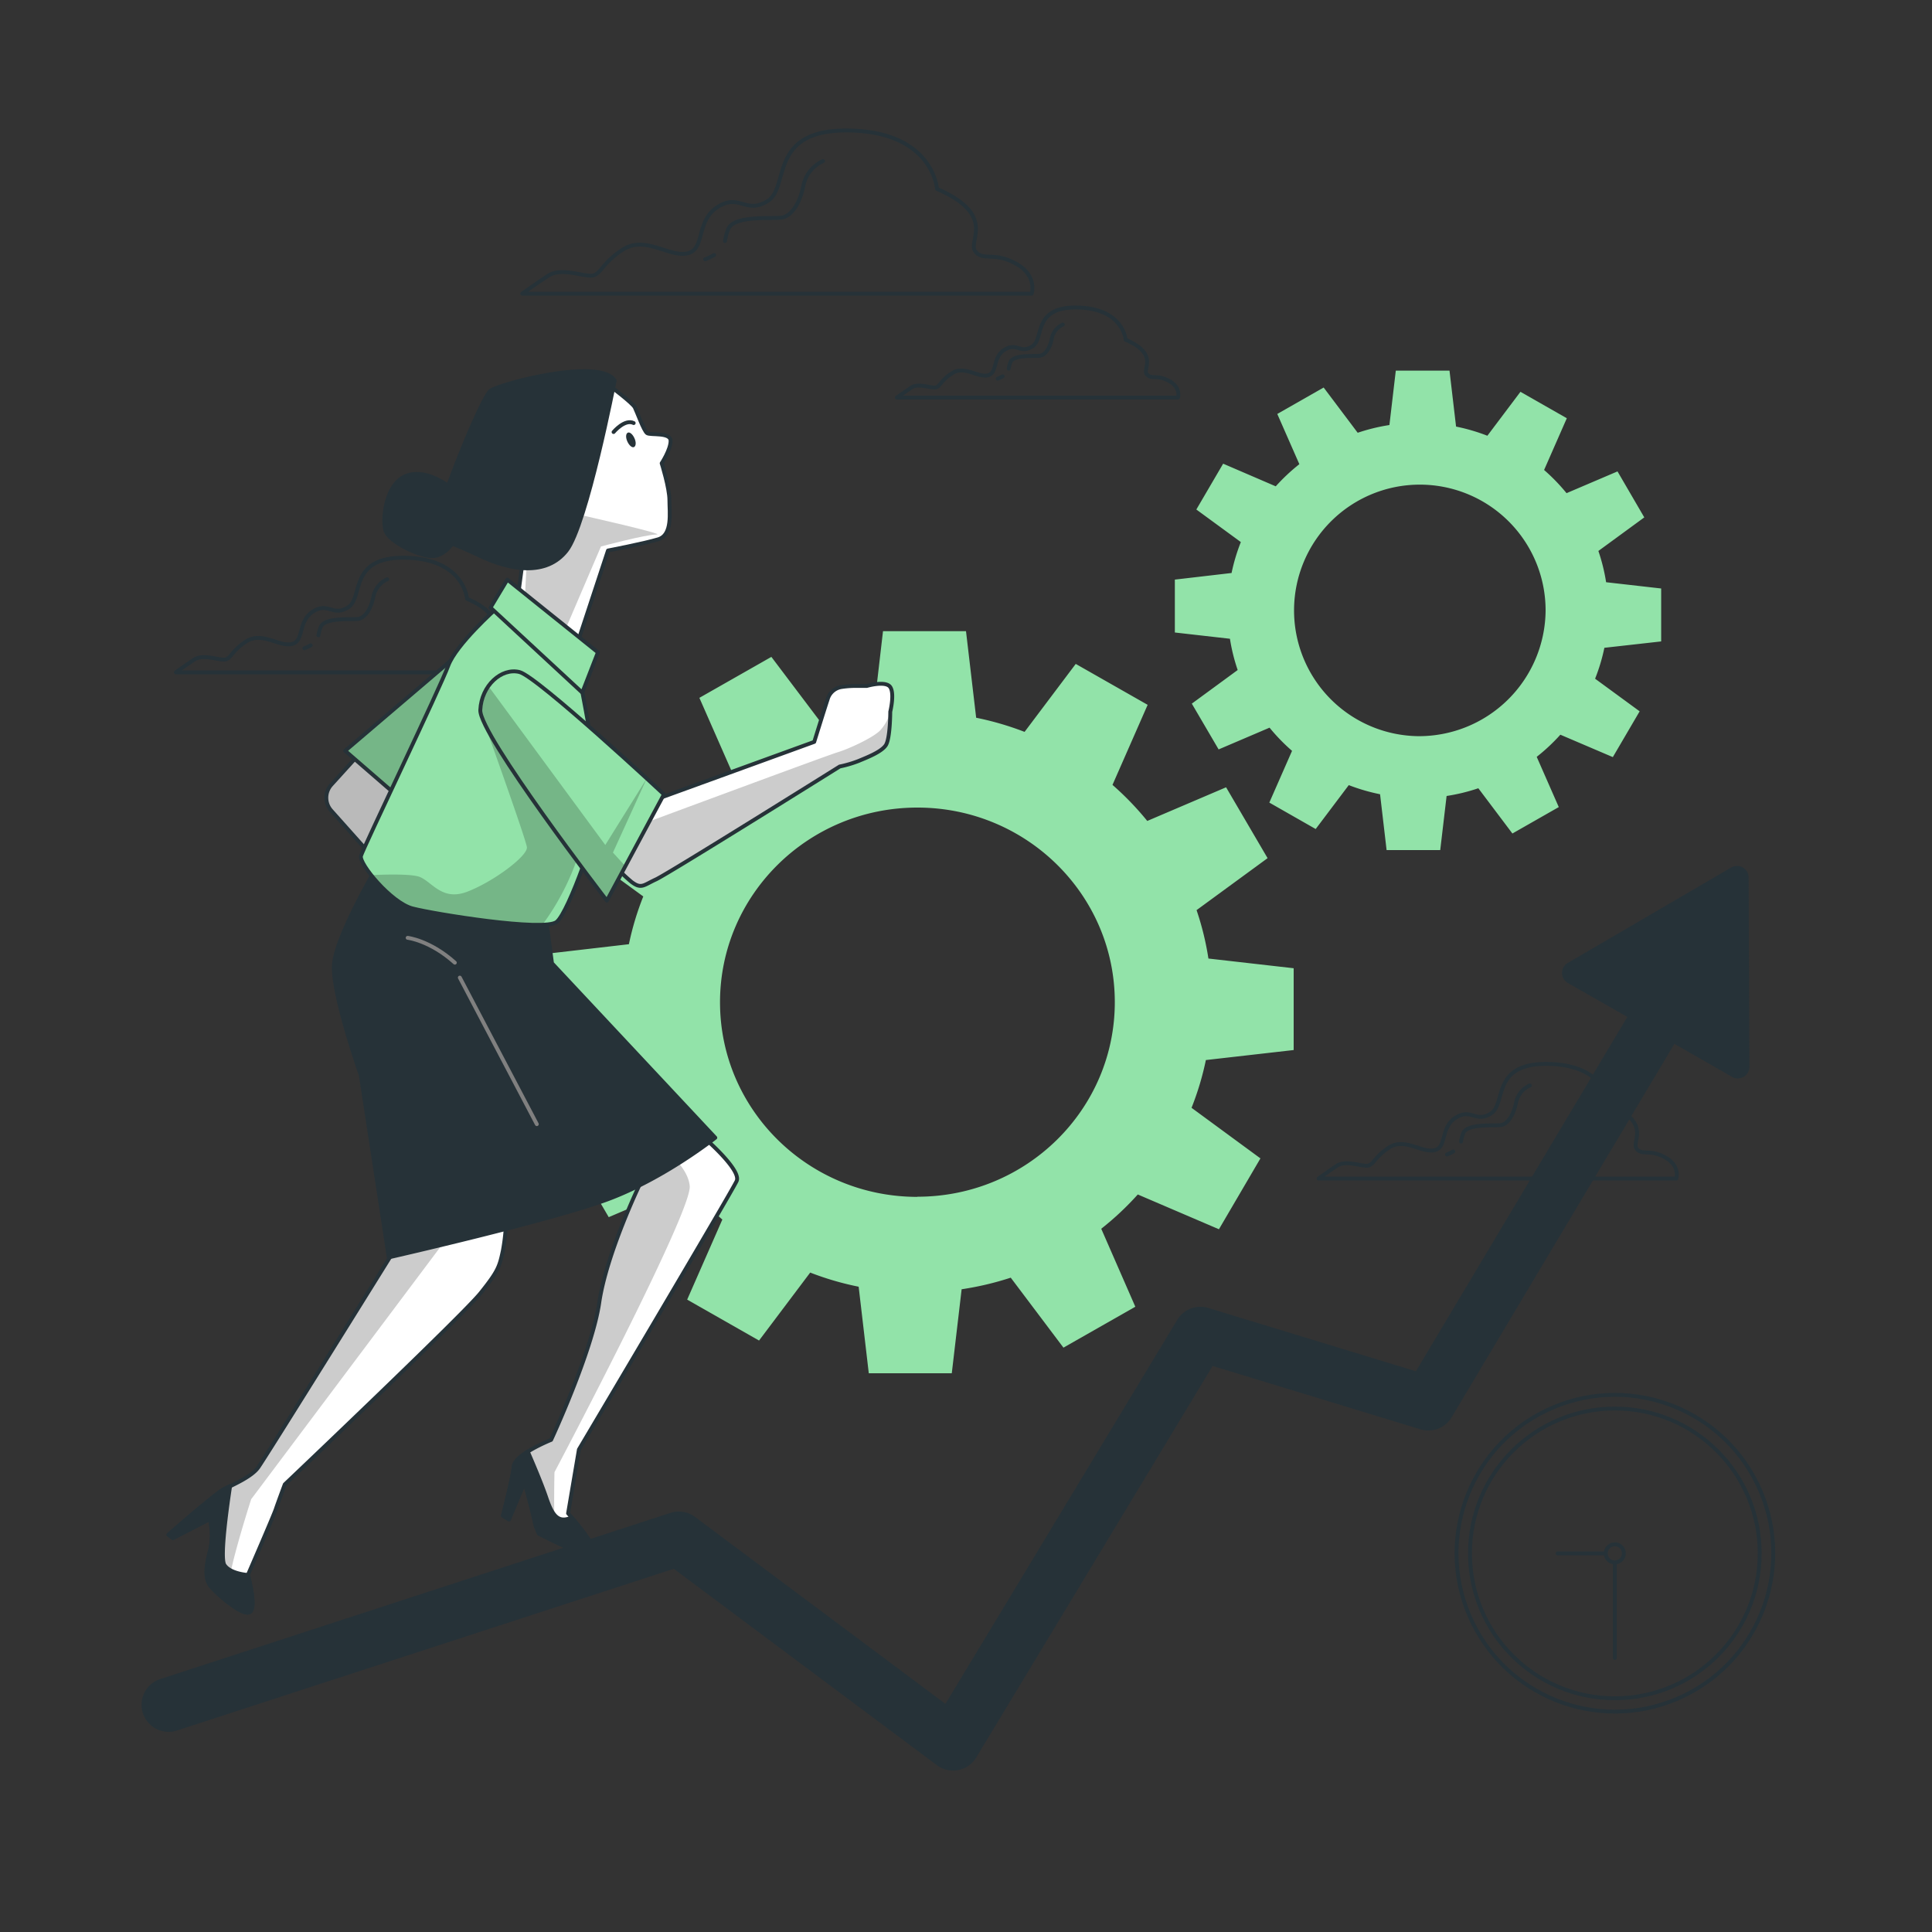 <svg xmlns="http://www.w3.org/2000/svg" viewBox="0 0 500 500"><rect x="0" y="0" width="500" height="500" fill="#333333" stroke="none"/><defs><clipPath id="a"><path fill="#fff" stroke="#263238" stroke-linecap="round" stroke-linejoin="round" d="M165.69 306.26s-8.73 18.07-10.6 30.85-12.46 35.53-12.46 35.53-9.35 3.74-9.66 6.86-2.81 12.77-2.81 12.77l1.56.94 4.05-9.66s1.87 6.85 2.49 9.66a12.7 12.7 0 0 0 1.25 3.74s8.1 4.05 10 4.67 4.68.32 3.43-2.18-5.92-7.79-5.92-7.79l2.8-16.52s39.58-66.69 40.83-69.5-8.1-10.9-8.1-10.9z"/></clipPath><clipPath id="b"><path fill="#92e3a9" stroke="#263238" stroke-linecap="round" stroke-linejoin="round" d="M118.85 169.12 89.33 194.3l15 13 16.21-34.15s.63-3.46-1.69-4.03z"/></clipPath><clipPath id="c"><path fill="#fff" stroke="#263238" stroke-linecap="round" stroke-linejoin="round" d="M101.77 324s-33.28 53.54-35 55.86-6.36 4.34-8.68 5.5-14.49 11.82-14.49 11.82l1.16.87 9.55-4.92a17.51 17.51 0 0 1 0 8.4c-1.16 4.34-1.16 6.94 0 8.68s8.68 8.39 10.42 6.94-.58-9.55-.58-9.55 6.66-15.34 7.24-17.07 2.31-6.37 2.31-6.37 46-43.7 50.65-49.49 4.92-6.95 5.79-11a52.77 52.77 0 0 0 .87-9.26z"/></clipPath><clipPath id="d"><path fill="#92e3a9" stroke="#263238" stroke-linecap="round" stroke-linejoin="round" d="M128.4 157.54S118 166.8 116 172.3s-22 47.18-22.58 49.2 7.82 12.16 13.32 13.6 34.15 6.08 37.33 3.48 11-25.18 11.29-29.81-5.79-35.6-5.79-35.6z"/></clipPath><clipPath id="e"><path fill="#fff" stroke="#263238" stroke-linecap="round" stroke-linejoin="round" d="m169.5 207 .91-.35L210.72 192s2.6-8.39 3.47-11a4.43 4.43 0 0 1 3.47-3.18 23.59 23.59 0 0 1 4.05-.29h2.61s4.92-1.45 6.08.29 0 6.37 0 6.37 0 6.94-1.16 8.68-4.92 3.18-7 4.05a30 30 0 0 1-4.92 1.45s-44.4 27.78-47.58 29.23-3.76 2.6-6.37.58a45.14 45.14 0 0 1-5.5-5.5l6.66-17.37z"/></clipPath><clipPath id="f"><path fill="#92e3a9" stroke="#263238" stroke-linecap="round" stroke-linejoin="round" d="M171.82 205.58s-32.76-30.51-37.39-31.66-9.84 3.47-10.13 9.84 32.76 49.32 32.76 49.32z"/></clipPath></defs><g fill="none" stroke="#263238" stroke-linecap="round" stroke-linejoin="round"><circle cx="417.92" cy="402.02" r="40.98" transform="rotate(-23.11 417.821 401.961)"/><circle cx="417.92" cy="402.02" r="37.49"/><path d="M420.25 402a2.34 2.34 0 1 1-2.33-2.33 2.33 2.33 0 0 1 2.33 2.33zm-2.33 2.35v24.73m-2.34-27.06h-12.47"/></g><path fill="#92e3a9" d="M334.8 271.75v-21.17l-22.06-2.51a73.73 73.73 0 0 0-3.07-12.53l18.38-13.45-10.74-18.34-20.4 8.71a76.3 76.3 0 0 0-9-9.33l9.1-20.72-18.61-10.59-13.24 17.59a77.22 77.22 0 0 0-12.53-3.66l-2.63-22.4h-21.48L226 185.1a76.32 76.32 0 0 0-12.7 3L199.63 170 181 180.6l8.84 20.11a76.4 76.4 0 0 0-9.46 8.87l-21-9L148.64 219l17.84 13a73.81 73.81 0 0 0-3.72 12.36L140 247v21.18l22.06 2.51a73.4 73.4 0 0 0 3.08 12.52l-18.34 13.4L157.54 315l20.4-8.71a76.3 76.3 0 0 0 9 9.33l-9.1 20.72 18.6 10.59 13.24-17.59a75.38 75.38 0 0 0 12.54 3.66l2.62 22.4h21.48l2.55-21.74a77.69 77.69 0 0 0 12.71-3l13.64 18.11 18.6-10.59L285 318a75.61 75.61 0 0 0 9.46-8.87l21 9 10.74-18.34-17.83-13.09a74.44 74.44 0 0 0 3.71-12.36zm-97.38 38c-28.21 0-51.08-22.54-51.08-50.36S209.21 209 237.42 209s51.09 22.55 51.09 50.36-22.87 50.35-51.09 50.35zM429.91 166v-13.7l-14.25-1.62a47.57 47.57 0 0 0-2-8.09l11.88-8.69-6.93-11.9-13.19 5.63a48.68 48.68 0 0 0-5.81-6l5.88-13.39-12-6.84-8.56 11.37a49 49 0 0 0-8.1-2.37l-1.7-14.48h-13.9L359.58 110a48.86 48.86 0 0 0-8.21 2l-8.81-11.71-12 6.84 5.71 13a49.46 49.46 0 0 0-6.11 5.73L316.55 120l-6.94 11.86 11.52 8.43a47.86 47.86 0 0 0-2.4 8L304.05 150v13.69l14.26 1.62a47.32 47.32 0 0 0 2 8.09l-11.87 8.7 6.94 11.85 13.18-5.63a48.76 48.76 0 0 0 5.82 6l-5.88 13.39 12 6.84 8.56-11.36a49.69 49.69 0 0 0 8.1 2.36l1.69 14.45h13.88l1.65-14a48.4 48.4 0 0 0 8.21-2l8.82 11.71 12-6.84-5.71-13a48.8 48.8 0 0 0 6.12-5.73l13.58 5.8 6.94-11.85-11.53-8.44a47.86 47.86 0 0 0 2.4-8zM367 190.52A32.55 32.55 0 1 1 400 158a32.78 32.78 0 0 1-33 32.52z"/><g fill="none" stroke="#263238" stroke-linecap="round" stroke-linejoin="round"><path d="M262.83 68.18c-5.73-3.13-8.34-.52-10.42-3.13s5.73-9.38-9.91-16.15c0 0-1-14.6-22.41-15.12S204.46 48.38 198.72 52s-7.29-2.08-13 1.57-3.13 10.94-7.82 12-10.94-4.69-16.67-1-5.74 6.78-8.34 6.78-7.82-2.09-11 0-6.75 4.65-6.75 4.65H267s1.56-4.69-4.17-7.82zM184.82 66a17.7 17.7 0 0 1-2.32 1.1"/><path d="M213 41.69a8.91 8.91 0 0 0-5.09 6.37c-.95 4.77-3.18 7.95-5.72 8.27s-12.09-.64-13.68 2.86a14.19 14.19 0 0 0-.89 3.19m114.91 36.19c-3.17-1.72-4.6-.28-5.75-1.72s3.16-5.18-5.47-8.92c0 0-.57-8.05-12.36-8.34s-8.63 8.06-11.79 10.07-4-1.15-7.19.86-1.73 6-4.32 6.62-6-2.59-9.2-.58-3.16 3.74-4.6 3.74-4.32-1.15-6 0-3.74 2.59-3.74 2.59h72.76s.82-2.59-2.34-4.32zm-43.04-1.18a9.93 9.93 0 0 1-1.29.61"/><path d="M275.05 84a4.92 4.92 0 0 0-2.81 3.51c-.52 2.63-1.75 4.39-3.16 4.56s-6.66-.35-7.54 1.58a7.53 7.53 0 0 0-.49 1.76m-125.86 73.1c-4-2.2-5.86-.37-7.32-2.2s4-6.58-7-11.34c0 0-.73-10.25-15.74-10.62s-11 10.25-15 12.81-5.13-1.46-9.13 1.1-2.2 7.69-5.49 8.42-7.69-3.29-11.72-.73-4 4.76-5.85 4.76-5.49-1.47-7.69 0-4.74 3.29-4.74 3.29h92.61s1.09-3.29-2.93-5.49zM80.41 167a13.64 13.64 0 0 1-1.64.77"/><path d="M100.22 149.91a6.26 6.26 0 0 0-3.58 4.47c-.67 3.35-2.23 5.58-4 5.8s-8.48-.44-9.6 2a10.39 10.39 0 0 0-.63 2.25m348.48 135.08c-4-2.2-5.86-.37-7.32-2.2s4-6.59-6.95-11.34c0 0-.74-10.25-15.74-10.62s-11 10.25-15 12.81-5.12-1.46-9.15 1.1-2.2 7.69-5.49 8.42-7.69-3.3-11.71-.73-4 4.75-5.86 4.75-5.49-1.46-7.69 0-4.75 3.3-4.75 3.3h92.6s1.09-3.3-2.94-5.49zM376.11 298a12 12 0 0 1-1.63.78"/><path d="M395.92 280.91a6.23 6.23 0 0 0-3.57 4.46c-.67 3.36-2.24 5.59-4 5.81s-8.49-.44-9.61 2a9.76 9.76 0 0 0-.62 2.25"/></g><path fill="#263238" d="M452.54 227a3 3 0 0 0-4.44-2.53l-42.42 24.77a3 3 0 0 0 0 5.11l15.47 8.83-54.71 91.71-53.76-16.4a7 7 0 0 0-8 3.08l-60 99.39-64.81-48.38a7 7 0 0 0-6.36-1.05l-132 43a7 7 0 1 0 4.34 13.31L174.38 406l68.09 50.83a7 7 0 0 0 4.19 1.39 6.69 6.69 0 0 0 1.34-.13 7 7 0 0 0 4.65-3.25l61.18-101.33 53.79 16.4a7 7 0 0 0 8.05-3.1l57.66-96.66 15 8.59a3 3 0 0 0 4.41-2.58z"/><path fill="#fff" d="M165.69 306.26s-8.73 18.07-10.6 30.85-12.46 35.53-12.46 35.53-9.35 3.74-9.66 6.86-2.81 12.77-2.81 12.77l1.56.94 4.05-9.66s1.87 6.85 2.49 9.66a12.7 12.7 0 0 0 1.25 3.74s8.1 4.05 10 4.67 4.68.32 3.43-2.18-5.92-7.79-5.92-7.79l2.8-16.52s39.58-66.69 40.83-69.5-8.1-10.9-8.1-10.9z"/><g clip-path="url(#a)"><path d="M143.5 381s35.51-67.14 35-74c-.18-2.45-1.77-4.87-3.72-7l-9.09 6.23s-8.73 18.07-10.6 30.85-12.46 35.53-12.46 35.53-9.35 3.74-9.66 6.86-2.81 12.77-2.81 12.77l1.56.94 4.05-9.66s1.87 6.85 2.49 9.66a12.7 12.7 0 0 0 1.25 3.74s2 1 4.19 2.06c-.48-7.15-.2-17.98-.2-17.98z" opacity=".2"/></g><path fill="none" stroke="#263238" stroke-linecap="round" stroke-linejoin="round" d="M165.69 306.26s-8.73 18.07-10.6 30.85-12.46 35.53-12.46 35.53-9.35 3.74-9.66 6.86-2.81 12.77-2.81 12.77l1.56.94 4.05-9.66s1.87 6.85 2.49 9.66a12.7 12.7 0 0 0 1.25 3.74s8.1 4.05 10 4.67 4.68.32 3.43-2.18-5.92-7.79-5.92-7.79l2.8-16.52s39.58-66.69 40.83-69.5-8.1-10.9-8.1-10.9z"/><path fill="#263238" stroke="#263238" stroke-linecap="round" stroke-linejoin="round" d="M147.92 392.73c-3.51 1.58-5-.59-6.54-5.13-1.21-3.62-3.71-9.45-4.78-11.92-1.88 1.18-3.51 2.55-3.63 3.82-.32 3.11-2.81 12.77-2.81 12.77l1.56.94 4.05-9.66s1.87 6.85 2.49 9.66a12.7 12.7 0 0 0 1.25 3.74s8.1 4.05 10 4.67 4.68.32 3.43-2.18a47.55 47.55 0 0 0-5.02-6.71z"/><path fill="#bababa" stroke="#263238" stroke-linecap="round" stroke-linejoin="round" d="m94 194-8.25 9.09a5 5 0 0 0 0 6.72L98 223.53l8.69-17.95z"/><path fill="#92e3a9" d="M118.85 169.12 89.33 194.3l15 13 16.21-34.15s.63-3.46-1.69-4.03z"/><g clip-path="url(#b)"><path d="M118.85 169.12 89.33 194.3l15 13 16.21-34.15s.63-3.46-1.69-4.03z" opacity=".2"/></g><path fill="none" stroke="#263238" stroke-linecap="round" stroke-linejoin="round" d="M118.85 169.12 89.33 194.3l15 13 16.21-34.15s.63-3.46-1.69-4.03z"/><path fill="#fff" stroke="#263238" stroke-linecap="round" stroke-linejoin="round" d="M157.92 99.94s5.79 4.34 6.37 5.5 2.32 6.08 3.18 6.66 6.08-.29 6.08 2-2.31 5.79-2.31 5.79 2 6.37 2 9.55.87 9-2.89 10.13-13 2.9-13 2.9l-8.68 26.34-15-11.58 1.74-13s-4-4.34-7.82-15.62-1.15-22 5.79-25.76 24.54-2.91 24.54-2.91z"/><path fill="#263238" d="M164.2 113.42c.46 1 .41 2-.1 2.27s-1.29-.42-1.75-1.45-.4-2 .11-2.26 1.29.42 1.74 1.44z"/><path fill="none" stroke="#263238" stroke-linecap="round" stroke-linejoin="round" d="M158.79 111.81s2.9-3.47 5.21-2.32"/><path d="M150.17 133.26s22.55 5.07 19.73 5.07-14.37 3.1-14.37 3.1l-10.15 23.68-9.59-9.3.57-11.56z" opacity=".2"/><path fill="#263238" stroke="#263238" stroke-linecap="round" stroke-linejoin="round" d="M159.08 98.49s-7.23 37.34-12.44 44-14.48 5.21-22.87 1.16-10.71-3.48-10.71-7.82 11.58-33 13.89-34.73 28.37-8.68 32.13-2.61z"/><path fill="#263238" stroke="#263238" stroke-linecap="round" stroke-linejoin="round" d="M117.11 126.57s-6.36-5.5-11.86-3.47-6.37 11.28-5.5 14.18 8.68 6.66 12.15 6.66 6.95-4.64 7.24-8.4a16.3 16.3 0 0 0-2.03-8.97z"/><path fill="#fff" d="M101.77 324s-33.28 53.54-35 55.86-6.36 4.34-8.68 5.5-14.49 11.82-14.49 11.82l1.16.87 9.55-4.92a17.51 17.51 0 0 1 0 8.4c-1.16 4.34-1.16 6.94 0 8.68s8.68 8.39 10.42 6.94-.58-9.55-.58-9.55 6.66-15.34 7.24-17.07 2.31-6.37 2.31-6.37 46-43.7 50.65-49.49 4.92-6.95 5.79-11a52.77 52.77 0 0 0 .87-9.26z"/><g clip-path="url(#c)"><path d="M116 319.31 101.77 324s-33.28 53.54-35 55.86-6.36 4.34-8.68 5.5-14.49 11.82-14.49 11.82l1.16.87 9.55-4.92a17.51 17.51 0 0 1 0 8.4c-1.16 4.34-1.16 6.94 0 8.68a30.06 30.06 0 0 0 5.76 5.23 20.68 20.68 0 0 1-.57-7.44c1-6 5.5-20 5.5-20l51-68z" opacity=".2"/></g><path fill="none" stroke="#263238" stroke-linecap="round" stroke-linejoin="round" d="M101.77 324s-33.28 53.54-35 55.86-6.36 4.34-8.68 5.5-14.49 11.82-14.49 11.82l1.16.87 9.55-4.92a17.51 17.51 0 0 1 0 8.4c-1.16 4.34-1.16 6.94 0 8.68s8.68 8.39 10.42 6.94-.58-9.55-.58-9.55 6.66-15.34 7.24-17.07 2.31-6.37 2.31-6.37 46-43.7 50.65-49.49 4.92-6.95 5.79-11a52.77 52.77 0 0 0 .87-9.26z"/><path fill="#263238" stroke="#263238" stroke-linecap="round" stroke-linejoin="round" d="M58.07 405c-1.2-1.92.77-15.69 1.49-20.41l-1.49.73c-2.31 1.16-14.47 11.86-14.47 11.86l1.16.87 9.55-4.92a17.51 17.51 0 0 1 0 8.4c-1.16 4.34-1.16 6.94 0 8.68s8.68 8.39 10.42 6.94-.58-9.55-.58-9.55-4.63-.29-6.08-2.6zM98 223.53s-11 18.52-11.57 26.05 6.94 28.65 6.94 28.65l7.24 47.18s42-9.56 56.72-15.05 27.79-15.92 27.79-15.92l-42.26-45.15-1.73-13z"/><path fill="none" stroke="gray" stroke-linecap="round" stroke-linejoin="round" d="m119 253 19.93 37.93m-33.43-48.22s5.78.65 12.21 6.43"/><path fill="#92e3a9" d="M128.4 157.54S118 166.8 116 172.3s-22 47.18-22.58 49.2 7.82 12.16 13.32 13.6 34.15 6.08 37.33 3.48 11-25.18 11.29-29.81-5.79-35.6-5.79-35.6z"/><g clip-path="url(#d)"><path d="M124.52 184.85s11.55 32.13 11.84 34.39-8.74 9-15.51 11.56-9.3-3.1-12.68-4c-2.88-.72-10-.42-12.1-.31 2.81 3.54 7.26 7.68 10.63 8.56 4.56 1.2 25 4.59 33.71 4.23a64.17 64.17 0 0 0 10.32-21.5c3.67-13.48-26.21-32.93-26.21-32.93z" opacity=".2"/></g><path fill="none" stroke="#263238" stroke-linecap="round" stroke-linejoin="round" d="M128.4 157.54S118 166.8 116 172.3s-22 47.18-22.58 49.2 7.82 12.16 13.32 13.6 34.15 6.08 37.33 3.48 11-25.18 11.29-29.81-5.79-35.6-5.79-35.6z"/><path fill="#92e3a9" stroke="#263238" stroke-linecap="round" stroke-linejoin="round" d="m131.3 150.01 23.44 18.82-4.05 10.42-23.74-22 4.35-7.24z"/><path fill="#fff" d="m169.5 207 .91-.35L210.72 192s2.6-8.39 3.47-11a4.43 4.43 0 0 1 3.47-3.18 23.59 23.59 0 0 1 4.05-.29h2.61s4.92-1.45 6.08.29 0 6.37 0 6.37 0 6.94-1.16 8.68-4.92 3.18-7 4.05a30 30 0 0 1-4.92 1.45s-44.4 27.78-47.58 29.23-3.76 2.6-6.37.58a45.14 45.14 0 0 1-5.5-5.5l6.66-17.37z"/><g clip-path="url(#e)"><path d="M216.7 194.71c-2.82.85-49.9 18.33-49.9 18.33l-5.08-.28-3.8 9.9a45.14 45.14 0 0 0 5.5 5.5c2.61 2 3.19.87 6.37-.58s47.58-29.23 47.58-29.23a30 30 0 0 0 4.92-1.45c2-.87 5.79-2.31 7-4.05s1.16-8.68 1.16-8.68a11.92 11.92 0 0 1-2.7 4.9c-2.03 1.98-8.23 4.8-11.05 5.64z" opacity=".2"/></g><path fill="none" stroke="#263238" stroke-linecap="round" stroke-linejoin="round" d="m169.5 207 .91-.35L210.72 192s2.6-8.39 3.47-11a4.43 4.43 0 0 1 3.47-3.18 23.59 23.59 0 0 1 4.05-.29h2.61s4.92-1.45 6.08.29 0 6.37 0 6.37 0 6.94-1.16 8.68-4.92 3.18-7 4.05a30 30 0 0 1-4.92 1.45s-44.4 27.78-47.58 29.23-3.76 2.6-6.37.58a45.14 45.14 0 0 1-5.5-5.5l6.66-17.37z"/><path fill="#92e3a9" d="M171.82 205.58s-32.76-30.51-37.39-31.66-9.84 3.47-10.13 9.84 32.76 49.32 32.76 49.32z"/><g clip-path="url(#f)"><path d="m161.84 224.16-3.21-3.51 8.74-19.17-10.72 17.2-29.88-40.6-.91.32a11.71 11.71 0 0 0-1.56 5.36c-.29 6.36 32.76 49.32 32.76 49.32z" opacity=".2"/></g><path fill="none" stroke="#263238" stroke-linecap="round" stroke-linejoin="round" d="M171.82 205.58s-32.76-30.51-37.39-31.66-9.84 3.47-10.13 9.84 32.76 49.32 32.76 49.32z"/></svg>